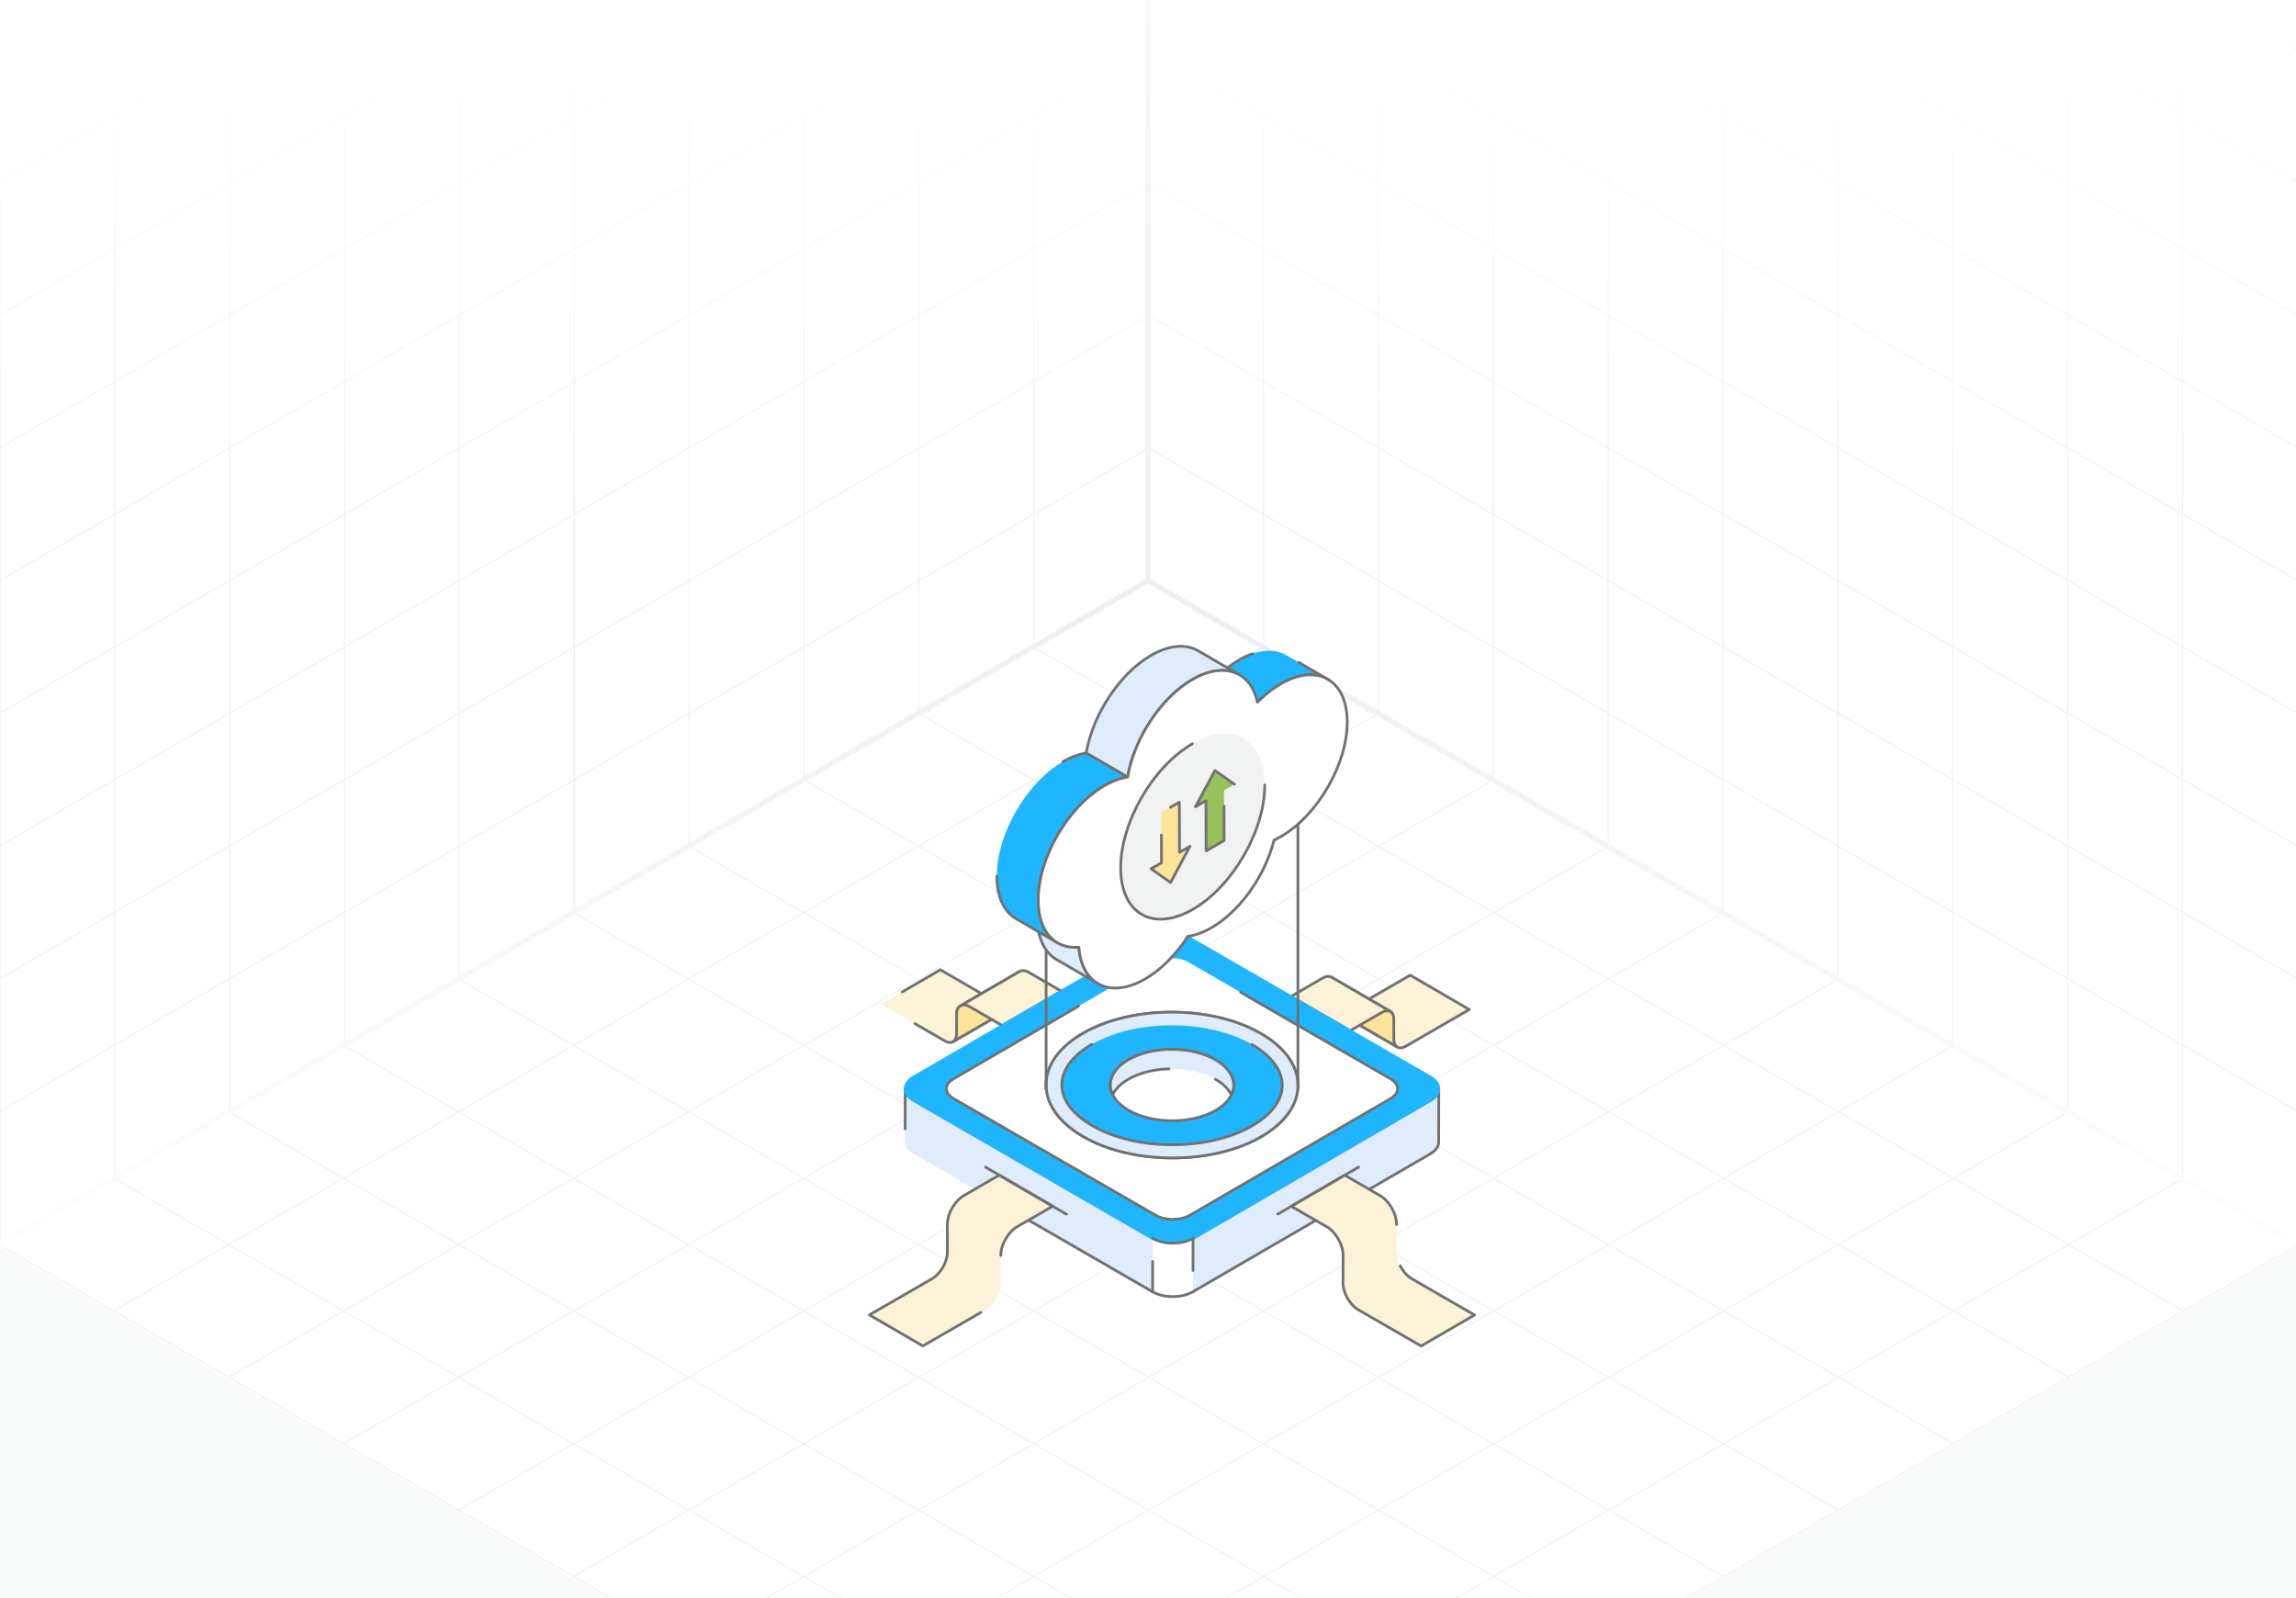 <svg width="431" height="300" viewBox="0 0 431 300" fill="none" xmlns="http://www.w3.org/2000/svg">
<rect x="0" y="0" width="431" height="300" fill="#333333" stroke="none"/>
<g clip-path="url(#clip0_2003_6483)">
<rect width="431" height="300" fill="white"/>
<path d="M237.193 121.463L21.336 246.088M258.779 133.925L42.922 258.55M280.365 146.388L64.507 271.013M301.95 158.85L86.093 283.475M323.536 171.313L107.679 295.938M345.122 183.775L129.265 308.4M366.707 196.238L150.85 320.863M388.293 208.7L172.436 333.325M409.879 221.163L194.022 345.788M194.022 121.463L409.879 246.088M172.436 133.925L388.293 258.55M150.85 146.388L366.707 271.013M129.265 158.85L345.122 283.475M107.679 171.313L323.536 295.938M86.093 183.775L301.95 308.4M64.507 196.238L280.365 320.863M42.922 208.7L258.779 333.325M21.336 221.163L237.193 345.788M215.607 109L-0.25 233.625L215.607 358.25L431.464 233.625L215.607 109Z" stroke="#EDF0F2" stroke-width="0.199"/>
<path d="M237.188 -127.629V121.454M258.75 -115.18V133.904M280.313 -102.731V146.353M301.876 -90.281V158.802M323.438 -77.832V171.251M345.001 -65.383V183.7M366.564 -52.934V196.15M388.126 -40.484V208.599M409.689 -28.035V221.048M215.625 -115.17L431.251 9.322M215.625 -90.261L431.251 34.23M215.625 -65.353L431.251 59.139M215.625 -40.445L431.251 84.047M215.625 -15.536L431.251 108.956M215.625 9.372L431.251 133.864M215.625 34.28L431.251 158.772M215.625 59.189L431.251 183.681M215.625 84.097L431.251 208.589M215.625 -140.078V109.005L431.251 233.497V-15.586L215.625 -140.078Z" stroke="#EDF0F2" stroke-width="0.199"/>
<path d="M194.062 -127.629V121.454M172.5 -115.18V133.904M150.937 -102.731V146.353M129.374 -90.281V158.802M107.812 -77.832V171.251M86.249 -65.383V183.7M64.686 -52.934V196.15M43.124 -40.484V208.599M21.561 -28.035V221.048M215.625 -115.17L-0.001 9.322M215.625 -90.261L-0.001 34.23M215.625 -65.353L-0.001 59.139M215.625 -40.445L-0.001 84.047M215.625 -15.536L-0.001 108.956M215.625 9.372L-0.001 133.864M215.625 34.28L-0.001 158.772M215.625 59.189L-0.001 183.681M215.625 84.097L-0.001 208.589M215.625 -140.078V109.005L-0.001 233.497V-15.586L215.625 -140.078Z" stroke="#EDF0F2" stroke-width="0.199"/>
<path d="M215.5 0L-0.5 0V184.5L215.5 60L215.5 0Z" fill="url(#paint0_linear_2003_6483)"/>
<path d="M214.5 0L430.5 0V184.5L214.5 60L214.5 0Z" fill="url(#paint1_linear_2003_6483)"/>
<path d="M215.5 418.5H431.5V234L215.5 358.5L215.5 418.5Z" fill="#F9FAFA"/>
<path d="M215.5 418.5H-0.5V234L215.5 358.5L215.5 418.5Z" fill="#F9FAFA"/>
<path d="M0 233.5L215.5 109M215.5 109L431 233.5M215.5 109V0" stroke="url(#paint2_radial_2003_6483)"/>
<path d="M275.816 189.51L263.857 196.419C263.258 196.765 262.712 196.797 262.323 196.566L251.225 190.119C251.613 190.339 252.149 190.308 252.747 189.972L264.717 183.062L275.816 189.51Z" fill="#FCF2D7"/>
<path d="M262.89 196.972C262.636 196.972 262.4 196.912 262.193 196.79L251.097 190.343C250.974 190.272 250.933 190.116 251.003 189.992C251.073 189.87 251.23 189.829 251.353 189.897C251.675 190.082 252.128 190.028 252.622 189.751L264.59 182.842C264.67 182.797 264.769 182.798 264.848 182.843L275.947 189.291C276.026 189.337 276.075 189.421 276.075 189.513C276.075 189.605 276.025 189.689 275.946 189.735L263.986 196.644C263.61 196.862 263.234 196.972 262.89 196.972L262.89 196.972ZM252.294 190.444L262.454 196.347C262.774 196.538 263.24 196.481 263.729 196.199L275.305 189.512L264.718 183.362L252.877 190.197C252.679 190.309 252.483 190.391 252.294 190.444L252.294 190.444Z" fill="#717171"/>
<path d="M262.318 196.56L251.219 190.103C250.799 189.861 250.547 189.347 250.536 188.622L250.526 184.8C250.526 184.118 250.284 183.645 249.906 183.414L261.005 189.872C261.394 190.092 261.625 190.565 261.635 191.247L261.646 195.069C261.646 195.804 261.898 196.319 262.318 196.56Z" fill="#FCE49A"/>
<path d="M262.319 196.817C262.275 196.817 262.231 196.806 262.191 196.783C262.191 196.783 262.19 196.782 262.189 196.782H262.189C262.187 196.781 262.185 196.779 262.183 196.778L251.091 190.324C250.581 190.032 250.292 189.428 250.281 188.626L250.27 184.801C250.27 184.243 250.094 183.828 249.773 183.634C249.654 183.559 249.614 183.404 249.687 183.282C249.759 183.161 249.917 183.12 250.036 183.192L261.136 189.65C261.612 189.921 261.882 190.487 261.893 191.244L261.904 195.068C261.904 195.682 262.095 196.131 262.441 196.335L262.449 196.339C262.571 196.41 262.613 196.566 262.541 196.689C262.494 196.771 262.407 196.817 262.319 196.817ZM250.715 184.181C250.761 184.369 250.784 184.577 250.784 184.8L250.795 188.621C250.804 189.232 251 189.68 251.348 189.88L261.473 195.771C261.419 195.56 261.39 195.324 261.39 195.069L261.38 191.249C261.371 190.685 261.194 190.273 260.88 190.095L250.715 184.181Z" fill="#717171"/>
<path d="M261.046 189.891C260.616 189.65 260.038 189.681 259.387 190.049L253.446 193.488L242.348 187.04L248.288 183.602C248.939 183.224 249.517 183.192 249.937 183.444L261.046 189.891Z" fill="#FCF2D7"/>
<path d="M253.445 193.748C253.401 193.748 253.356 193.736 253.316 193.713L242.218 187.265C242.139 187.22 242.09 187.134 242.09 187.043C242.09 186.952 242.139 186.866 242.218 186.82L248.159 183.381C248.869 182.97 249.547 182.916 250.068 183.226L261.174 189.673C261.296 189.743 261.338 189.9 261.268 190.022C261.198 190.145 261.042 190.187 260.919 190.118C260.555 189.913 260.055 189.969 259.513 190.276L253.574 193.714C253.534 193.737 253.49 193.748 253.445 193.748ZM242.859 187.043L253.445 193.194L259.258 189.829C259.488 189.699 259.716 189.606 259.936 189.548L249.807 183.669C249.45 183.457 248.957 183.512 248.416 183.826L242.859 187.043Z" fill="#717171"/>
<path d="M190.002 189.103L178.903 195.55C178.514 195.781 177.969 195.75 177.37 195.403L165.41 188.505L176.509 182.047L188.469 188.956C189.067 189.292 189.613 189.324 190.002 189.103L190.002 189.103Z" fill="#FCF2D7"/>
<path d="M178.339 195.957C177.996 195.957 177.62 195.847 177.243 195.629L171.615 192.383C171.492 192.312 171.45 192.155 171.522 192.032C171.592 191.908 171.748 191.867 171.872 191.938L177.5 195.184C177.99 195.468 178.454 195.521 178.772 195.332L188.934 189.429C188.741 189.376 188.543 189.294 188.344 189.182L176.51 182.347L169.511 186.418C169.389 186.49 169.232 186.447 169.16 186.326C169.089 186.203 169.13 186.046 169.253 185.974L176.381 181.828C176.46 181.783 176.559 181.78 176.638 181.827L188.598 188.736C189.087 189.011 189.553 189.064 189.876 188.882C189.997 188.814 190.155 188.855 190.226 188.979C190.296 189.101 190.254 189.258 190.132 189.328L179.033 195.775C178.828 195.896 178.593 195.957 178.339 195.957L178.339 195.957Z" fill="#717171"/>
<path d="M191.304 182.406C190.915 182.637 190.684 183.11 190.674 183.792L190.664 187.614C190.664 188.339 190.412 188.853 189.991 189.095L178.893 195.553C179.302 195.311 179.565 194.797 179.565 194.062L179.575 190.239C179.575 189.557 179.817 189.084 180.205 188.864L191.304 182.406Z" fill="#FCE49A"/>
<path d="M178.894 195.812C178.806 195.812 178.72 195.767 178.672 195.685C178.601 195.562 178.641 195.406 178.763 195.334C179.11 195.13 179.309 194.667 179.309 194.065L179.319 190.242C179.319 189.49 179.589 188.922 180.079 188.643L191.176 182.188C191.298 182.116 191.454 182.157 191.526 182.279C191.598 182.402 191.558 182.558 191.436 182.631C191.115 182.821 190.941 183.226 190.932 183.799L190.921 187.618C190.921 188.419 190.637 189.024 190.12 189.32L179.023 195.777C178.982 195.801 178.938 195.812 178.894 195.812L178.894 195.812ZM190.491 183.181L180.335 189.088C180.011 189.273 179.833 189.683 179.833 190.243L179.823 194.066C179.823 194.319 179.792 194.555 179.735 194.768L189.863 188.876C190.215 188.674 190.407 188.227 190.407 187.617L190.418 183.794C190.421 183.56 190.448 183.357 190.491 183.181H190.491Z" fill="#717171"/>
<path d="M199.228 186.065L188.129 192.512L181.983 188.955C181.332 188.588 180.744 188.556 180.324 188.798L191.423 182.35C191.853 182.098 192.431 182.13 193.082 182.508L199.228 186.065Z" fill="#FCF2D7"/>
<path d="M188.13 192.768C188.085 192.768 188.041 192.757 188.001 192.734L181.855 189.176C181.32 188.874 180.809 188.815 180.455 189.019H180.454L180.454 189.02C180.331 189.089 180.174 189.048 180.103 188.925C180.032 188.803 180.074 188.646 180.196 188.575L191.295 182.127C191.822 181.818 192.503 181.873 193.212 182.285L199.357 185.841C199.437 185.887 199.486 185.972 199.486 186.064C199.486 186.155 199.437 186.24 199.358 186.285L188.259 192.733C188.219 192.756 188.174 192.768 188.13 192.768H188.13ZM181.435 188.449C181.654 188.507 181.881 188.6 182.111 188.729L188.13 192.214L198.716 186.064L192.955 182.729C192.414 182.414 191.915 182.359 191.554 182.571L181.435 188.449L181.435 188.449Z" fill="#717171"/>
<path d="M270.084 204.387L270.066 214.41C270.066 215.204 269.549 215.988 268.515 216.585L223.928 242.493L223.954 232.469L268.533 206.561C269.567 205.964 270.084 205.171 270.084 204.387Z" fill="#DEECFB"/>
<path d="M216.387 232.468L216.36 242.492L171.488 216.584C170.436 215.978 169.91 215.176 169.91 214.383L169.928 204.359C169.928 205.153 170.454 205.955 171.505 206.561L216.387 232.468Z" fill="#DEECFB"/>
<path d="M223.927 242.748C223.839 242.748 223.752 242.702 223.705 242.62C223.633 242.497 223.675 242.34 223.798 242.269L268.385 216.362C269.303 215.831 269.808 215.138 269.808 214.409L269.823 205.798C269.541 206.166 269.148 206.501 268.661 206.783L224.083 232.69C223.96 232.761 223.803 232.719 223.731 232.597C223.66 232.474 223.702 232.317 223.825 232.246L268.403 206.338C269.305 205.816 269.823 205.108 269.826 204.391V204.386C269.826 204.243 269.941 204.129 270.083 204.129C270.225 204.129 270.34 204.244 270.34 204.386V204.392L270.322 214.409C270.322 215.329 269.726 216.18 268.643 216.807L224.056 242.713C224.015 242.737 223.971 242.748 223.927 242.748L223.927 242.748Z" fill="#717171"/>
<path d="M216.386 232.724C216.343 232.724 216.298 232.713 216.258 232.69L171.376 206.782C170.87 206.49 170.468 206.15 170.182 205.778L170.172 211.905C170.172 212.048 170.057 212.162 169.915 212.162H169.915C169.773 212.162 169.658 212.047 169.658 211.905L169.67 204.359C169.67 204.216 169.786 204.102 169.927 204.102C170.069 204.102 170.184 204.217 170.184 204.359C170.184 205.095 170.699 205.799 171.633 206.337L216.515 232.245C216.638 232.316 216.68 232.474 216.609 232.596C216.561 232.678 216.475 232.724 216.386 232.724Z" fill="#717171"/>
<path d="M216.359 242.75C216.316 242.75 216.271 242.739 216.231 242.716L184.798 224.569C184.675 224.498 184.633 224.34 184.705 224.218C184.775 224.095 184.934 224.054 185.055 224.123L216.488 242.271C216.611 242.342 216.653 242.499 216.582 242.622C216.534 242.704 216.448 242.75 216.359 242.75Z" fill="#717171"/>
<path d="M268.506 202.179C270.6 203.387 270.611 205.352 268.531 206.561L223.95 232.468C221.864 233.681 218.478 233.677 216.384 232.468L171.507 206.558C169.413 205.349 169.402 203.391 171.488 202.179L216.068 176.272C218.148 175.063 221.534 175.059 223.628 176.268L268.506 202.179Z" fill="#1FB6FF"/>
<path d="M220.173 233.63C218.756 233.63 217.339 233.318 216.257 232.693L171.379 206.783C170.281 206.149 169.675 205.29 169.674 204.366C169.672 203.447 170.271 202.592 171.36 201.96L215.94 176.053C218.089 174.801 221.595 174.801 223.758 176.048L268.636 201.958C269.734 202.593 270.34 203.452 270.341 204.378C270.343 205.3 269.746 206.155 268.661 206.785L224.08 232.692C223.005 233.318 221.59 233.63 220.173 233.63L220.173 233.63ZM219.85 175.62C218.526 175.62 217.203 175.912 216.198 176.496L171.618 202.403C170.695 202.94 170.187 203.637 170.188 204.365C170.189 205.098 170.703 205.799 171.636 206.338L216.514 232.248C218.535 233.416 221.814 233.414 223.822 232.249L268.403 206.342C269.323 205.807 269.829 205.11 269.828 204.38C269.827 203.645 269.312 202.942 268.379 202.404L223.501 176.493C222.492 175.911 221.171 175.62 219.85 175.62L219.85 175.62Z" fill="#1FB6FF"/>
<path d="M261.019 202.519C262.79 203.541 262.799 205.202 261.04 206.225L223.342 228.132C221.578 229.157 218.715 229.154 216.944 228.132L178.996 206.222C177.225 205.2 177.216 203.544 178.98 202.519L216.677 180.612C218.436 179.59 221.299 179.587 223.07 180.609L261.019 202.519L261.019 202.519Z" fill="white"/>
<path d="M220.146 229.152C218.941 229.152 217.735 228.887 216.815 228.356L178.866 206.445C177.925 205.901 177.405 205.164 177.404 204.368C177.403 203.575 177.916 202.84 178.85 202.298L202.335 188.651C202.457 188.577 202.615 188.62 202.686 188.743C202.757 188.866 202.715 189.023 202.593 189.094L179.108 202.742C178.34 203.188 177.917 203.766 177.918 204.367C177.919 204.972 178.347 205.552 179.123 206L217.072 227.91C218.77 228.892 221.524 228.892 223.212 227.911L260.91 206.004C261.675 205.558 262.096 204.982 262.095 204.379C262.094 203.772 261.666 203.19 260.889 202.743L232.761 186.503C232.638 186.431 232.596 186.274 232.667 186.151C232.738 186.029 232.896 185.988 233.018 186.057L261.146 202.297C262.088 202.841 262.608 203.58 262.609 204.378C262.61 205.172 262.098 205.906 261.168 206.447L223.47 228.355C222.556 228.887 221.352 229.152 220.146 229.152H220.146Z" fill="#717171"/>
<path d="M223.952 232.469L223.931 242.494C221.845 243.706 218.459 243.703 216.365 242.494L216.386 232.469C218.48 233.678 221.866 233.681 223.952 232.469Z" fill="white"/>
<path d="M220.152 243.652C218.736 243.652 217.318 243.34 216.236 242.716C216.156 242.67 216.107 242.584 216.107 242.493L216.117 236.8C216.118 236.657 216.233 236.543 216.374 236.543H216.375C216.517 236.543 216.631 236.658 216.631 236.8L216.622 242.342C218.651 243.438 221.835 243.412 223.801 242.271C223.922 242.198 224.081 242.241 224.153 242.364C224.224 242.487 224.182 242.644 224.059 242.715C222.984 243.34 221.569 243.652 220.152 243.652Z" fill="#717171"/>
<path d="M223.95 238.76C223.808 238.76 223.693 238.645 223.693 238.503V232.894C221.527 233.935 218.294 233.867 216.255 232.691C216.132 232.619 216.09 232.462 216.162 232.339C216.233 232.217 216.39 232.176 216.512 232.245C218.534 233.413 221.813 233.412 223.821 232.246C223.9 232.2 223.998 232.199 224.078 232.245C224.158 232.291 224.207 232.376 224.207 232.468V238.503C224.207 238.645 224.092 238.76 223.95 238.76L223.95 238.76Z" fill="#717171"/>
<path d="M262.159 229.595C262.164 229.687 262.166 229.778 262.166 229.869L262.152 235.036C262.152 236.887 263.447 239.136 265.041 240.062L276.803 246.85L266.766 252.673L255.005 245.884C253.411 244.959 252.115 242.724 252.115 240.873L252.13 235.691C252.144 233.684 250.735 231.25 248.998 230.253L242.393 226.438L252.429 220.602L259.02 224.417C260.678 225.368 262.051 227.644 262.159 229.595Z" fill="#FCF2D7"/>
<path d="M266.766 252.928C266.722 252.928 266.677 252.917 266.637 252.894L254.876 246.106C253.183 245.123 251.858 242.824 251.858 240.872L251.872 235.69C251.886 233.772 250.539 231.433 248.869 230.475L242.263 226.66C242.184 226.614 242.135 226.53 242.135 226.437C242.135 226.346 242.183 226.262 242.263 226.215L252.299 220.379C252.378 220.333 252.477 220.332 252.556 220.378L259.148 224.193C260.968 225.238 262.437 227.784 262.422 229.87C262.421 230.012 262.306 230.125 262.165 230.125H262.163C262.021 230.124 261.907 230.009 261.908 229.866C261.922 227.947 260.568 225.601 258.891 224.639L252.428 220.898L242.904 226.436L249.126 230.03C250.938 231.069 252.401 233.61 252.386 235.693L252.372 240.873C252.372 242.628 253.611 244.777 255.133 245.662L266.765 252.374L276.289 246.85L264.912 240.284C264.031 239.772 263.198 238.849 262.627 237.752C262.561 237.627 262.611 237.471 262.737 237.406C262.86 237.34 263.018 237.389 263.083 237.515C263.61 238.528 264.371 239.374 265.17 239.839L276.931 246.626C277.01 246.672 277.059 246.756 277.059 246.849C277.059 246.94 277.01 247.025 276.931 247.071L266.895 252.893C266.855 252.916 266.811 252.928 266.766 252.928Z" fill="#717171"/>
<path d="M163.197 246.834L173.233 252.657L184.995 245.868C186.589 244.943 187.884 242.708 187.884 240.858L187.87 235.676C187.856 233.668 189.265 231.234 191.002 230.238L197.607 226.423L187.571 220.586L180.98 224.401C179.243 225.398 177.82 227.846 177.834 229.853L177.848 235.021C177.848 236.871 176.553 239.121 174.958 240.046L163.197 246.835L163.197 246.834Z" fill="#FCF2D7"/>
<path d="M173.233 252.917C173.188 252.917 173.144 252.905 173.104 252.881L163.067 247.059C162.988 247.014 162.939 246.928 162.939 246.837C162.939 246.745 162.989 246.66 163.068 246.614L174.829 239.826C176.351 238.943 177.59 236.788 177.59 235.023L177.576 229.857C177.562 227.772 179.031 225.225 180.851 224.181L187.442 220.366C187.521 220.32 187.62 220.321 187.699 220.367L197.735 226.204C197.815 226.25 197.863 226.334 197.863 226.426C197.863 226.518 197.814 226.602 197.735 226.648L191.129 230.464C189.46 231.421 188.113 233.76 188.126 235.677C188.127 235.819 188.013 235.935 187.871 235.936H187.869C187.728 235.936 187.613 235.822 187.612 235.681C187.598 233.597 189.061 231.057 190.873 230.018L197.094 226.425L187.57 220.886L181.108 224.627C179.43 225.588 178.076 227.933 178.09 229.854L178.104 235.022C178.104 236.952 176.75 239.305 175.086 240.271L163.709 246.838L173.233 252.363L183.988 246.155C184.111 246.083 184.269 246.125 184.339 246.249C184.41 246.371 184.368 246.529 184.245 246.6L173.361 252.882C173.321 252.906 173.277 252.917 173.232 252.917H173.233Z" fill="#717171"/>
<path d="M200.181 228.182C200.137 228.182 200.093 228.171 200.052 228.147L184.866 219.315C184.743 219.244 184.702 219.087 184.773 218.964C184.845 218.841 185.001 218.799 185.124 218.871L200.31 227.703C200.433 227.774 200.475 227.931 200.403 228.054C200.356 228.136 200.269 228.182 200.181 228.182L200.181 228.182Z" fill="#717171"/>
<path d="M239.863 228.167C239.774 228.167 239.688 228.12 239.64 228.039C239.569 227.916 239.611 227.759 239.734 227.688L254.92 218.856C255.041 218.783 255.199 218.826 255.271 218.949C255.342 219.072 255.301 219.229 255.178 219.3L239.992 228.131C239.951 228.156 239.907 228.167 239.863 228.167L239.863 228.167Z" fill="#717171"/>
<path d="M236.663 194.005C245.928 199.354 245.977 208.022 236.779 213.368C227.58 218.713 212.615 218.713 203.351 213.364C194.092 208.019 194.044 199.351 203.242 194.005C212.44 188.66 227.405 188.66 236.663 194.005Z" fill="white"/>
<path d="M220.091 217.62C213.991 217.62 207.883 216.275 203.222 213.584C198.646 210.942 196.123 207.413 196.117 203.649C196.112 199.909 198.596 196.404 203.112 193.78C212.367 188.402 227.475 188.401 236.791 193.779C241.371 196.423 243.896 199.954 243.901 203.72C243.906 207.459 241.422 210.963 236.907 213.586C232.281 216.275 226.19 217.62 220.091 217.62ZM219.929 190.253C213.924 190.253 207.927 191.576 203.37 194.224C199.019 196.753 196.626 200.099 196.631 203.647C196.637 207.222 199.068 210.592 203.479 213.139C212.655 218.437 227.535 218.439 236.649 213.143C240.999 210.614 243.392 207.269 243.387 203.721C243.382 200.145 240.949 196.773 236.534 194.225C231.948 191.577 225.935 190.253 219.929 190.253Z" fill="#717171"/>
<path d="M236.663 194.005C245.928 199.354 245.977 208.022 236.779 213.368C227.58 218.713 212.615 218.713 203.351 213.364C194.092 208.019 194.044 199.351 203.242 194.005C212.44 188.66 227.405 188.66 236.663 194.005Z" fill="#DEECFB"/>
<path d="M220.091 217.62C213.991 217.62 207.883 216.275 203.222 213.584C198.646 210.942 196.123 207.413 196.117 203.649C196.112 199.909 198.596 196.404 203.112 193.78C212.367 188.402 227.475 188.401 236.791 193.779C241.371 196.423 243.896 199.954 243.901 203.72C243.906 207.459 241.422 210.963 236.907 213.586C232.281 216.275 226.19 217.62 220.091 217.62ZM219.929 190.253C213.924 190.253 207.927 191.576 203.37 194.224C199.019 196.753 196.626 200.099 196.631 203.647C196.637 207.222 199.068 210.592 203.479 213.139C212.655 218.437 227.535 218.439 236.649 213.143C240.999 210.614 243.392 207.269 243.387 203.721C243.382 200.145 240.949 196.773 236.534 194.225C231.948 191.577 225.935 190.253 219.929 190.253Z" fill="#717171"/>
<path d="M220.089 214.892C214.386 214.892 209.044 213.621 205.047 211.313C201.357 209.183 199.322 206.46 199.318 203.648C199.314 200.86 201.314 198.162 204.947 196.05C208.912 193.746 214.235 192.477 219.935 192.477C225.635 192.477 230.975 193.746 234.969 196.052C238.663 198.185 240.699 200.909 240.703 203.722C240.707 206.51 238.708 209.208 235.074 211.319C231.11 213.623 225.788 214.892 220.089 214.892Z" fill="#1FB6FF"/>
<path d="M220.088 215.15C214.342 215.15 208.955 213.867 204.918 211.537C201.145 209.359 199.065 206.559 199.061 203.65C199.057 200.767 201.101 197.99 204.817 195.829C204.939 195.756 205.097 195.799 205.169 195.921C205.24 196.045 205.198 196.201 205.075 196.272C201.524 198.338 199.57 200.958 199.574 203.65C199.578 206.367 201.567 209.01 205.175 211.091C209.134 213.378 214.431 214.636 220.088 214.636C225.746 214.636 231.019 213.38 234.944 211.098C238.495 209.035 240.449 206.415 240.445 203.723C240.441 201.006 238.451 198.361 234.84 196.276C234.717 196.205 234.675 196.048 234.746 195.925C234.817 195.803 234.975 195.763 235.097 195.831C238.873 198.012 240.955 200.814 240.959 203.723C240.963 206.606 238.919 209.383 235.202 211.542C231.199 213.869 225.832 215.15 220.088 215.15L220.088 215.15Z" fill="#717171"/>
<path d="M228.166 198.944C232.703 201.564 232.727 205.81 228.222 208.428C223.717 211.046 216.386 211.046 211.849 208.427C207.314 205.808 207.29 201.562 211.795 198.944C216.3 196.326 223.631 196.326 228.165 198.944L228.166 198.944Z" fill="white"/>
<path d="M220.05 210.642C217.038 210.642 214.022 209.978 211.721 208.649C209.437 207.33 208.178 205.562 208.176 203.669C208.173 201.789 209.413 200.032 211.667 198.722C216.236 196.066 223.696 196.067 228.295 198.721C230.58 200.041 231.84 201.81 231.843 203.704C231.845 205.584 230.606 207.341 228.352 208.65C226.068 209.978 223.061 210.642 220.05 210.642L220.05 210.642ZM219.97 197.237C217.053 197.237 214.139 197.88 211.925 199.166C209.836 200.38 208.687 201.979 208.69 203.668C208.692 205.371 209.86 206.981 211.978 208.203C216.436 210.778 223.665 210.779 228.094 208.206C230.182 206.993 231.331 205.394 231.329 203.705C231.326 202.002 230.158 200.39 228.038 199.167C225.81 197.88 222.888 197.237 219.97 197.237L219.97 197.237Z" fill="#717171"/>
<path d="M231.14 205.54C230.627 204.464 229.628 203.447 228.165 202.603C223.628 199.986 216.3 199.986 211.793 202.603C210.359 203.437 209.379 204.435 208.875 205.492C207.77 203.233 208.749 200.713 211.793 198.939C216.3 196.322 223.628 196.322 228.165 198.939C231.257 200.733 232.255 203.272 231.14 205.54Z" fill="#DEECFB"/>
<path d="M231.14 205.797H231.138C231.04 205.796 230.95 205.739 230.908 205.65C230.404 204.594 229.411 203.617 228.036 202.826C227.913 202.754 227.871 202.598 227.942 202.474C228.012 202.351 228.169 202.309 228.293 202.38C229.552 203.106 230.515 203.986 231.109 204.948C231.827 202.878 230.688 200.7 228.035 199.161C223.579 196.59 216.35 196.59 211.922 199.161C209.313 200.682 208.196 202.842 208.907 204.9C209.49 203.96 210.432 203.097 211.664 202.381C213.748 201.17 216.513 200.464 219.452 200.39H219.459C219.598 200.39 219.712 200.5 219.716 200.641C219.719 200.782 219.607 200.899 219.465 200.904C216.611 200.976 213.932 201.657 211.922 202.825C210.573 203.609 209.6 204.569 209.107 205.602C209.064 205.691 208.975 205.748 208.877 205.748H208.875C208.777 205.748 208.687 205.692 208.644 205.605C207.44 203.143 208.597 200.504 211.663 198.717C216.234 196.064 223.694 196.063 228.293 198.716C231.407 200.522 232.586 203.18 231.371 205.653C231.327 205.741 231.238 205.797 231.14 205.797Z" fill="#717171"/>
<path d="M243.644 204.646C243.502 204.646 243.387 204.531 243.387 204.389V153.941C243.387 153.799 243.502 153.684 243.644 153.684C243.786 153.684 243.901 153.799 243.901 153.941V204.389C243.901 204.531 243.786 204.646 243.644 204.646Z" fill="#717171"/>
<path d="M196.374 204.644C196.232 204.644 196.117 204.529 196.117 204.387V161.062C196.117 160.92 196.232 160.805 196.374 160.805C196.516 160.805 196.631 160.92 196.631 161.062V204.387C196.631 204.529 196.516 204.644 196.374 204.644Z" fill="#717171"/>
<path d="M241.491 123.005L249.264 127.523C246.998 126.206 243.861 126.391 240.401 128.389C238.864 129.277 237.402 130.439 236.045 131.815L228.271 127.297C229.628 125.921 231.09 124.759 232.628 123.872C236.088 121.874 239.225 121.688 241.491 123.005Z" fill="#1FB6FF"/>
<path d="M236.046 132.075C236.002 132.075 235.957 132.064 235.917 132.04L228.143 127.522C228.075 127.483 228.028 127.413 228.018 127.334C228.007 127.255 228.033 127.177 228.089 127.119C229.49 125.699 230.974 124.533 232.5 123.652C233.362 123.154 234.227 122.755 235.072 122.468C235.206 122.419 235.351 122.494 235.398 122.628C235.443 122.762 235.372 122.909 235.237 122.954C234.425 123.231 233.59 123.616 232.757 124.097C231.355 124.906 229.989 125.964 228.69 127.246L236.003 131.496C237.362 130.14 238.798 129.022 240.274 128.169C242.664 126.789 244.96 126.218 246.962 126.484L243.686 124.58C243.563 124.509 243.521 124.352 243.593 124.229C243.664 124.106 243.821 124.063 243.944 124.136L249.393 127.302C249.394 127.302 249.394 127.302 249.394 127.303C249.517 127.374 249.559 127.531 249.487 127.654C249.416 127.776 249.258 127.818 249.136 127.747C246.852 126.42 243.795 126.729 240.531 128.615C239.044 129.473 237.596 130.611 236.229 131.999C236.18 132.049 236.113 132.075 236.046 132.075L236.046 132.075Z" fill="#717171"/>
<path d="M206.103 184.639L198.329 180.122C196.321 178.955 195 176.604 194.748 173.285L202.521 177.803C202.773 181.122 204.094 183.472 206.103 184.639V184.639Z" fill="#DEECFB"/>
<path d="M206.102 184.895C206.058 184.895 206.014 184.884 205.973 184.86L198.2 180.342C196.059 179.099 194.741 176.599 194.491 173.303C194.484 173.209 194.53 173.117 194.611 173.066C194.692 173.016 194.795 173.014 194.876 173.062L202.65 177.58C202.723 177.622 202.771 177.698 202.778 177.783C203.015 180.903 204.241 183.259 206.231 184.416C206.354 184.487 206.396 184.644 206.325 184.767C206.277 184.849 206.191 184.895 206.102 184.895L206.102 184.895ZM195.05 173.757C195.373 176.633 196.574 178.803 198.458 179.899L204.077 183.164C203.078 181.844 202.456 180.066 202.276 177.956L195.05 173.757H195.05Z" fill="#717171"/>
<path d="M232.691 126.696C230.423 125.375 227.29 125.562 223.83 127.561C217.845 131.009 212.865 138.724 211.673 145.89L203.904 141.37C205.097 134.216 210.076 126.489 216.05 123.041C219.51 121.042 222.654 120.855 224.922 122.176L232.691 126.696L232.691 126.696Z" fill="#DEECFB"/>
<path d="M211.672 146.145C211.627 146.145 211.583 146.133 211.543 146.11L203.774 141.589C203.682 141.536 203.632 141.43 203.65 141.325C204.871 134 210.032 126.216 215.92 122.816C219.357 120.831 222.601 120.524 225.051 121.951L232.811 126.466C232.814 126.468 232.816 126.469 232.819 126.471C232.942 126.542 232.984 126.7 232.912 126.822C232.84 126.944 232.683 126.987 232.561 126.915H232.56C230.281 125.587 227.225 125.895 223.958 127.781C218.182 131.109 213.122 138.743 211.926 145.93C211.912 146.013 211.858 146.085 211.782 146.121C211.747 146.137 211.709 146.145 211.672 146.145H211.672ZM204.187 141.235L211.482 145.48C212.809 138.262 217.901 130.678 223.701 127.335C226.091 125.955 228.387 125.385 230.386 125.65L224.792 122.395C222.508 121.065 219.448 121.373 216.177 123.261C210.457 126.563 205.436 134.1 204.187 141.235Z" fill="#717171"/>
<path d="M198.528 176.994L190.754 172.477C188.519 171.178 187.13 168.414 187.119 164.484C187.097 156.577 192.646 146.956 199.535 142.979C201.065 142.095 202.544 141.568 203.904 141.367L211.677 145.885C210.317 146.086 208.838 146.613 207.308 147.496C200.42 151.474 194.87 161.094 194.893 169.001C194.904 172.931 196.292 175.695 198.528 176.994Z" fill="#1FB6FF"/>
<path d="M198.528 177.25C198.484 177.25 198.44 177.239 198.399 177.215L190.626 172.698C188.211 171.294 186.874 168.378 186.863 164.484C186.863 164.342 186.978 164.226 187.12 164.226H187.12C187.262 164.226 187.377 164.341 187.377 164.482C187.388 168.186 188.633 170.945 190.884 172.254L196.486 175.509C195.288 173.927 194.644 171.699 194.637 169.001C194.614 161.026 200.241 151.279 207.181 147.273C208.458 146.536 209.722 146.027 210.949 145.757L203.854 141.635C202.506 141.846 201.097 142.373 199.664 143.2C199.54 143.269 199.383 143.23 199.313 143.106C199.242 142.984 199.284 142.826 199.407 142.755C200.927 141.878 202.428 141.325 203.867 141.113C203.925 141.103 203.983 141.116 204.033 141.145L211.807 145.662C211.901 145.716 211.951 145.824 211.931 145.932C211.91 146.039 211.824 146.121 211.716 146.137C210.34 146.342 208.9 146.873 207.438 147.718C200.64 151.642 195.128 161.189 195.15 168.999C195.161 172.702 196.406 175.462 198.655 176.77L198.657 176.772C198.78 176.843 198.822 176.999 198.751 177.123C198.703 177.204 198.617 177.25 198.528 177.25V177.25Z" fill="#717171"/>
<path d="M223.825 127.559C229.796 124.112 234.81 126.061 236.045 131.817C237.401 130.441 238.863 129.279 240.401 128.391C247.275 124.423 252.875 127.606 252.898 135.513C252.92 143.428 247.356 153.049 240.482 157.018C240.034 157.276 239.594 157.505 239.161 157.695C237.505 164.286 232.874 170.997 227.419 174.147C225.851 175.051 224.358 175.579 222.975 175.776C220.817 179.118 218.021 182.003 214.969 183.765C208.431 187.54 203.056 184.862 202.52 177.801C198.058 178.204 194.909 174.928 194.893 169.002C194.87 161.095 200.42 151.474 207.308 147.497C208.838 146.614 210.317 146.087 211.677 145.886C212.868 138.73 217.847 131.01 223.825 127.559L223.825 127.559Z" fill="white"/>
<path d="M209.371 185.738C208.22 185.738 207.149 185.487 206.193 184.983C203.976 183.812 202.595 181.365 202.287 178.077C200.357 178.2 198.641 177.628 197.327 176.431C195.576 174.835 194.646 172.267 194.637 169.004C194.614 161.029 200.242 151.282 207.181 147.275C208.635 146.436 210.072 145.893 211.456 145.661C212.729 138.393 217.853 130.711 223.698 127.336C226.829 125.529 229.857 125.116 232.222 126.166C234.155 127.024 235.552 128.842 236.191 131.312C237.493 130.038 238.865 128.983 240.274 128.17C243.693 126.194 246.924 125.882 249.371 127.29C251.801 128.688 253.145 131.608 253.156 135.513C253.178 143.487 247.551 153.234 240.611 157.241C240.173 157.494 239.769 157.705 239.38 157.879C237.638 164.667 232.896 171.282 227.548 174.37C226.039 175.241 224.553 175.794 223.129 176.014C220.881 179.465 218.033 182.295 215.099 183.989C213.088 185.149 211.135 185.738 209.371 185.738V185.738ZM202.521 177.545C202.582 177.545 202.641 177.566 202.688 177.607C202.74 177.651 202.772 177.714 202.778 177.783C203.023 181.017 204.321 183.413 206.433 184.528C208.691 185.721 211.677 185.372 214.842 183.544C217.734 181.873 220.546 179.066 222.76 175.637C222.801 175.575 222.866 175.533 222.94 175.523C224.334 175.324 225.798 174.787 227.291 173.925C232.558 170.884 237.228 164.336 238.913 157.634C238.932 157.556 238.986 157.492 239.059 157.461C239.465 157.282 239.889 157.065 240.355 156.796C247.152 152.871 252.664 143.325 252.642 135.515C252.631 131.801 251.379 129.039 249.115 127.736C246.834 126.423 243.785 126.735 240.531 128.615C239.044 129.473 237.596 130.612 236.229 131.999C236.162 132.065 236.063 132.091 235.974 132.065C235.883 132.038 235.815 131.965 235.795 131.872C235.243 129.3 233.935 127.489 232.014 126.636C229.801 125.652 226.939 126.059 223.955 127.782C218.183 131.114 213.127 138.746 211.932 145.928C211.914 146.039 211.826 146.124 211.716 146.14C210.34 146.345 208.901 146.876 207.438 147.721C200.64 151.644 195.129 161.192 195.151 169.002C195.159 172.117 196.032 174.554 197.674 176.051C198.935 177.2 200.601 177.712 202.498 177.546C202.506 177.545 202.514 177.545 202.521 177.545Z" fill="#717171"/>
<path d="M223.85 139.613C231.327 135.296 237.392 138.753 237.417 147.344C237.441 155.935 231.415 166.373 223.938 170.69C216.462 175.007 210.396 171.55 210.371 162.959C210.347 154.367 216.374 143.929 223.85 139.613Z" fill="#F1F2F2"/>
<path d="M217.863 172.811C216.531 172.811 215.298 172.5 214.209 171.874C211.582 170.361 210.127 167.196 210.115 162.96C210.091 154.31 216.195 143.737 223.723 139.39C223.845 139.319 224.003 139.361 224.074 139.484C224.145 139.607 224.103 139.764 223.98 139.835C216.594 144.099 210.605 154.472 210.629 162.958C210.641 167.003 212.003 170.011 214.466 171.428C216.947 172.857 220.266 172.513 223.811 170.467C231.196 166.203 237.185 155.831 237.161 147.345C237.16 147.203 237.275 147.087 237.417 147.087H237.418C237.559 147.087 237.674 147.202 237.675 147.343C237.699 155.993 231.595 166.565 224.068 170.912C221.883 172.174 219.771 172.81 217.863 172.811L217.863 172.811Z" fill="#717171"/>
<path d="M228.058 144.637L231.728 147.219L229.763 148.354L229.789 157.773L226.408 159.725L226.381 150.306L224.416 151.441L228.058 144.637Z" fill="#97C15A"/>
<path d="M219.737 165.667L216.068 163.084L218.033 161.95L218.007 152.531L221.388 150.578L221.415 159.997L223.38 158.863L219.737 165.667Z" fill="#FCE49A"/>
<path d="M226.407 159.987C226.363 159.987 226.319 159.975 226.279 159.952C226.199 159.906 226.15 159.822 226.15 159.731L226.124 150.754L224.543 151.668C224.444 151.725 224.32 151.709 224.236 151.63C224.154 151.549 224.134 151.425 224.189 151.323L227.831 144.519C227.866 144.455 227.926 144.408 227.998 144.391C228.07 144.372 228.145 144.388 228.206 144.431L231.875 147.013C231.991 147.095 232.018 147.255 231.937 147.371C231.855 147.486 231.695 147.515 231.578 147.433L228.147 145.018L225.067 150.771L226.252 150.087C226.331 150.041 226.429 150.041 226.508 150.087C226.588 150.133 226.637 150.217 226.637 150.309L226.663 159.285L229.531 157.629L229.512 151.307C229.512 151.165 229.627 151.049 229.769 151.049H229.769C229.911 151.049 230.026 151.164 230.026 151.305L230.045 157.776C230.046 157.869 229.997 157.954 229.917 158L226.535 159.952C226.496 159.975 226.451 159.986 226.407 159.986L226.407 159.987Z" fill="#717171"/>
<path d="M219.736 165.927C219.684 165.927 219.632 165.911 219.588 165.88L215.919 163.298C215.847 163.248 215.807 163.164 215.811 163.077C215.814 162.989 215.863 162.909 215.939 162.865L217.775 161.805L217.762 156.746C217.762 156.604 217.876 156.489 218.018 156.489H218.019C218.161 156.489 218.275 156.603 218.276 156.744L218.289 161.953C218.289 162.045 218.24 162.13 218.161 162.177L216.544 163.109L219.647 165.293L222.727 159.54L221.542 160.224C221.463 160.271 221.365 160.271 221.286 160.224C221.206 160.178 221.157 160.094 221.157 160.003L221.131 151.026L219.851 151.766C219.728 151.835 219.572 151.794 219.501 151.672C219.429 151.549 219.471 151.392 219.594 151.32L221.259 150.359C221.338 150.313 221.436 150.313 221.515 150.359C221.595 150.405 221.643 150.489 221.644 150.581L221.67 159.557L223.25 158.644C223.35 158.586 223.475 158.602 223.558 158.682C223.64 158.762 223.659 158.886 223.605 158.988L219.963 165.792C219.928 165.856 219.867 165.903 219.796 165.92C219.776 165.926 219.756 165.927 219.736 165.927Z" fill="#717171"/>
</g>
<defs>
<linearGradient id="paint0_linear_2003_6483" x1="42.029" y1="-4.2209e-08" x2="42.029" y2="95.5" gradientUnits="userSpaceOnUse">
<stop stop-color="white"/>
<stop offset="1" stop-color="white" stop-opacity="0"/>
</linearGradient>
<linearGradient id="paint1_linear_2003_6483" x1="387.971" y1="-4.2209e-08" x2="387.971" y2="95.5" gradientUnits="userSpaceOnUse">
<stop stop-color="white"/>
<stop offset="1" stop-color="white" stop-opacity="0"/>
</linearGradient>
<radialGradient id="paint2_radial_2003_6483" cx="0" cy="0" r="1" gradientUnits="userSpaceOnUse" gradientTransform="translate(215.5 111) rotate(90) scale(185.5 342.4)">
<stop stop-color="#EDF0F2"/>
<stop offset="1" stop-color="white"/>
</radialGradient>
<clipPath id="clip0_2003_6483">
<rect width="431" height="300" fill="white"/>
</clipPath>
</defs>
</svg>
